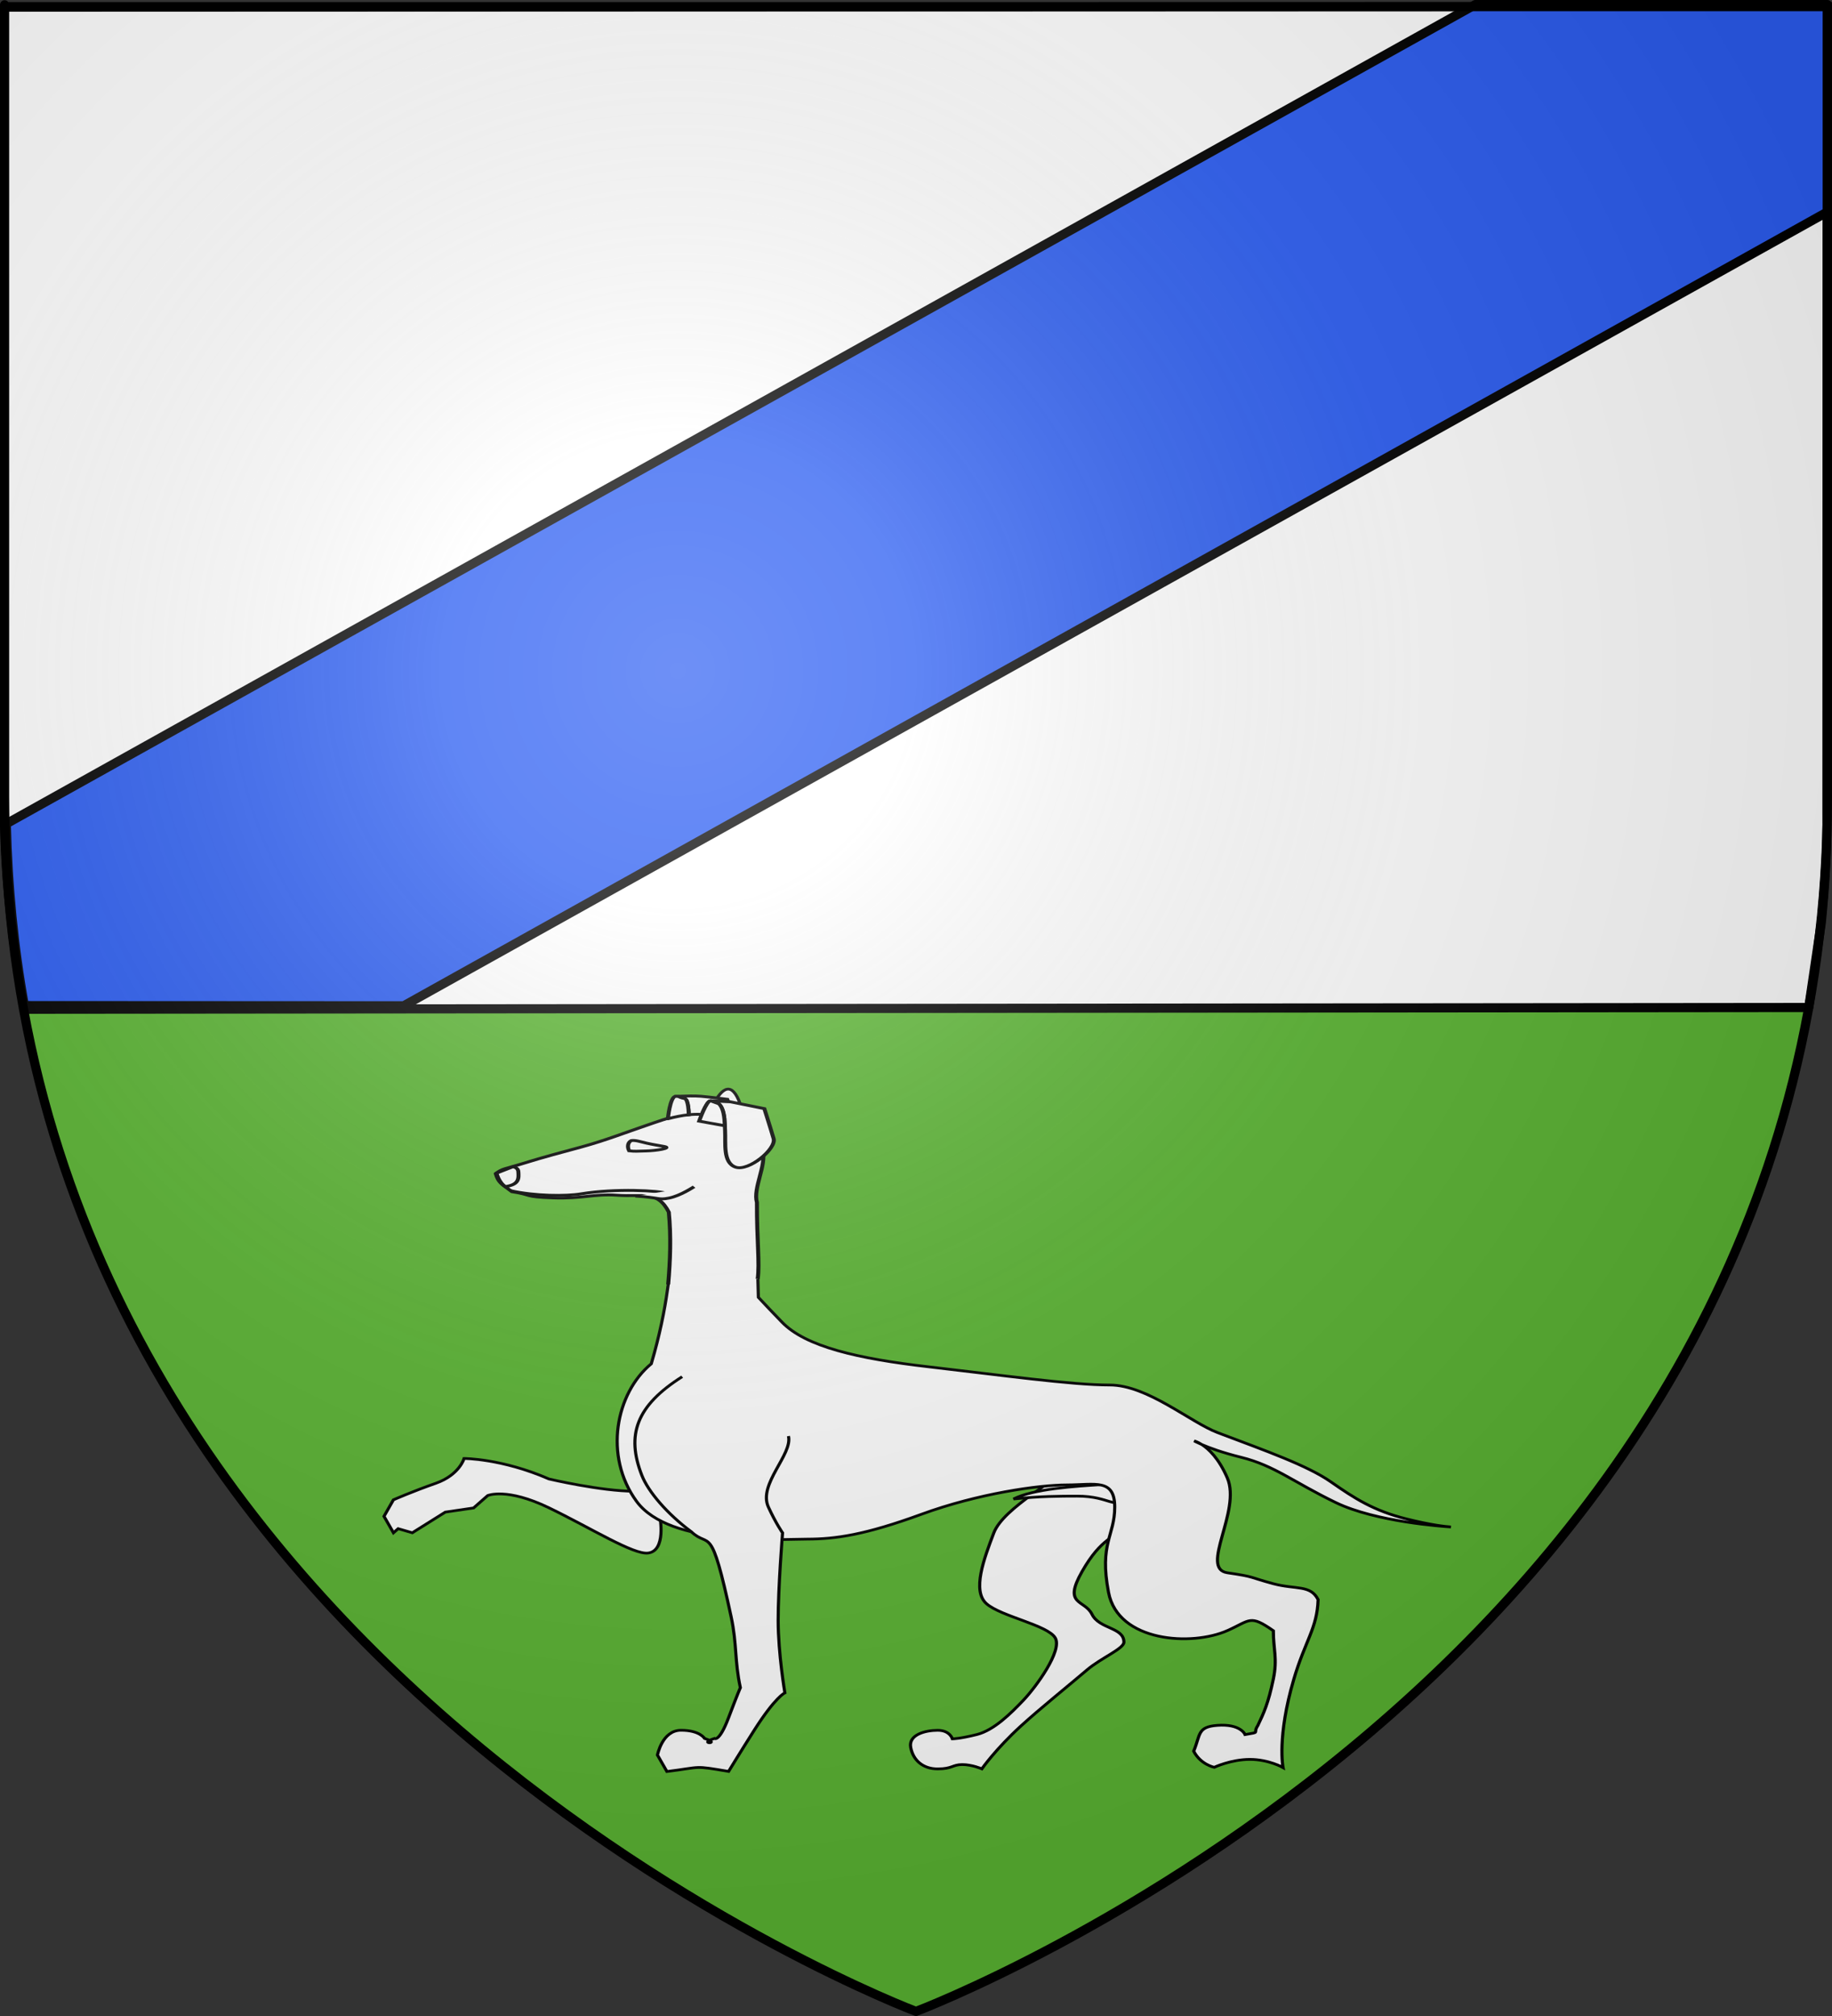 <?xml version="1.0" encoding="UTF-8" standalone="no"?>
<svg
   xmlns:dc="http://purl.org/dc/elements/1.1/"
   xmlns:cc="http://web.resource.org/cc/"
   xmlns:rdf="http://www.w3.org/1999/02/22-rdf-syntax-ns#"
   xmlns:svg="http://www.w3.org/2000/svg"
   xmlns="http://www.w3.org/2000/svg"
   xmlns:xlink="http://www.w3.org/1999/xlink"
   xmlns:sodipodi="http://sodipodi.sourceforge.net/DTD/sodipodi-0.dtd"
   xmlns:inkscape="http://www.inkscape.org/namespaces/inkscape"
   height="660"
   width="600"
   version="1.0"
   id="svg2"
   sodipodi:version="0.32"
   inkscape:version="0.44.1"
   sodipodi:docname="Ceyreste (13).svg"
   sodipodi:docbase="C:\Documents and Settings\Propriétaire\Mes documents\image blason\Blason du 13 a envoyer"
   inkscape:export-filename="/Users/olivier/Desktop/Blason Rouge/Blason_Vide_3D.png"
   inkscape:export-xdpi="144"
   inkscape:export-ydpi="144">
  <rect width="100%" height="100%" fill="#333333" stroke="none"/>
  <sodipodi:namedview
     inkscape:window-height="712"
     inkscape:window-width="1024"
     inkscape:pageshadow="2"
     inkscape:pageopacity="0.0"
     guidetolerance="10.0"
     gridtolerance="10.0"
     objecttolerance="10.0"
     borderopacity="1.0"
     bordercolor="#666666"
     pagecolor="#ffffff"
     id="base"
     showgrid="false"
     height="660px"
     inkscape:zoom="0.61136365"
     inkscape:cx="124.23526"
     inkscape:cy="259.56586"
     inkscape:window-x="-4"
     inkscape:window-y="-4"
     inkscape:current-layer="layer2"
     showguides="true"
     inkscape:guide-bbox="true" />
  <desc
     id="desc4">Flag of Canton of Valais (Wallis)</desc>
  <defs
     id="defs6">
    <linearGradient
       id="linearGradient2893">
      <stop
         style="stop-color:white;stop-opacity:0.314;"
         offset="0"
         id="stop2895" />
      <stop
         id="stop2897"
         offset="0.19"
         style="stop-color:white;stop-opacity:0.251;" />
      <stop
         style="stop-color:#6b6b6b;stop-opacity:0.125;"
         offset="0.6"
         id="stop2901" />
      <stop
         style="stop-color:black;stop-opacity:0.125;"
         offset="1"
         id="stop2899" />
    </linearGradient>
    <linearGradient
       id="linearGradient2885">
      <stop
         id="stop2887"
         offset="0"
         style="stop-color:white;stop-opacity:1;" />
      <stop
         style="stop-color:white;stop-opacity:1;"
         offset="0.229"
         id="stop2891" />
      <stop
         id="stop2889"
         offset="1"
         style="stop-color:black;stop-opacity:1;" />
    </linearGradient>
    <linearGradient
       id="linearGradient2955">
      <stop
         id="stop2867"
         offset="0"
         style="stop-color:#fd0000;stop-opacity:1;" />
      <stop
         style="stop-color:#e77275;stop-opacity:0.659;"
         offset="0.5"
         id="stop2873" />
      <stop
         style="stop-color:black;stop-opacity:0.323;"
         offset="1"
         id="stop2959" />
    </linearGradient>
    <radialGradient
       inkscape:collect="always"
       xlink:href="#linearGradient2955"
       id="radialGradient2961"
       cx="225.524"
       cy="218.901"
       fx="225.524"
       fy="218.901"
       r="300"
       gradientTransform="matrix(-4.167939e-4,2.183,-1.884,-3.599562e-4,615.597,-289.121)"
       gradientUnits="userSpaceOnUse" />
    <polygon
       id="star"
       transform="scale(53,53)"
       points="0,-1 0.588,0.809 -0.951,-0.309 0.951,-0.309 -0.588,0.809 0,-1 " />
    <clipPath
       id="clip">
      <path
         d="M 0,-200 L 0,600 L 300,600 L 300,-200 L 0,-200 z "
         id="path10" />
    </clipPath>
    <radialGradient
       inkscape:collect="always"
       xlink:href="#linearGradient2955"
       id="radialGradient1911"
       gradientUnits="userSpaceOnUse"
       gradientTransform="matrix(-4.167939e-4,2.183,-1.884,-3.599562e-4,615.597,-289.121)"
       cx="225.524"
       cy="218.901"
       fx="225.524"
       fy="218.901"
       r="300" />
    <radialGradient
       inkscape:collect="always"
       xlink:href="#linearGradient2955"
       id="radialGradient2865"
       gradientUnits="userSpaceOnUse"
       gradientTransform="matrix(0,1.749,-1.593,-1.049767e-7,551.788,-191.29)"
       cx="225.524"
       cy="218.901"
       fx="225.524"
       fy="218.901"
       r="300" />
    <radialGradient
       inkscape:collect="always"
       xlink:href="#linearGradient2955"
       id="radialGradient2871"
       gradientUnits="userSpaceOnUse"
       gradientTransform="matrix(0,1.386,-1.323,-5.741131e-8,-158.082,-109.541)"
       cx="225.524"
       cy="218.901"
       fx="225.524"
       fy="218.901"
       r="300" />
    <radialGradient
       inkscape:collect="always"
       xlink:href="#linearGradient2893"
       id="radialGradient3163"
       gradientUnits="userSpaceOnUse"
       gradientTransform="matrix(1.353,0,0,1.349,-77.629,-85.747)"
       cx="221.445"
       cy="226.331"
       fx="221.445"
       fy="226.331"
       r="300" />
    <radialGradient
       gradientTransform="matrix(1.353,0,0,1.349,-77.629,-85.747)"
       gradientUnits="userSpaceOnUse"
       xlink:href="#linearGradient2893"
       id="radialGradient8720"
       fy="226.331"
       fx="221.445"
       r="300"
       cy="226.331"
       cx="221.445" />
    <radialGradient
       gradientTransform="matrix(0,1.386,-1.323,-5.741131e-8,-158.082,-109.541)"
       gradientUnits="userSpaceOnUse"
       xlink:href="#linearGradient2955"
       id="radialGradient8718"
       fy="218.901"
       fx="225.524"
       r="300"
       cy="218.901"
       cx="225.524" />
    <radialGradient
       gradientTransform="matrix(0,1.749,-1.593,-1.049767e-7,551.788,-191.29)"
       gradientUnits="userSpaceOnUse"
       xlink:href="#linearGradient2955"
       id="radialGradient8716"
       fy="218.901"
       fx="225.524"
       r="300"
       cy="218.901"
       cx="225.524" />
    <radialGradient
       gradientTransform="matrix(-4.167939e-4,2.183,-1.884,-3.599562e-4,615.597,-289.121)"
       gradientUnits="userSpaceOnUse"
       xlink:href="#linearGradient2955"
       id="radialGradient8714"
       fy="218.901"
       fx="225.524"
       r="300"
       cy="218.901"
       cx="225.524" />
    <clipPath
       id="clipPath8710">
      <path
         id="path8712"
         d="M 0,-200 L 0,600 L 300,600 L 300,-200 L 0,-200 z " />
    </clipPath>
    <polygon
       id="polygon8708"
       transform="scale(53,53)"
       points="0,-1 0.588,0.809 -0.951,-0.309 0.951,-0.309 -0.588,0.809 0,-1 " />
    <radialGradient
       gradientTransform="matrix(-4.167939e-4,2.183,-1.884,-3.599562e-4,615.597,-289.121)"
       gradientUnits="userSpaceOnUse"
       xlink:href="#linearGradient2955"
       id="radialGradient8706"
       fy="218.901"
       fx="225.524"
       r="300"
       cy="218.901"
       cx="225.524" />
    <linearGradient
       id="linearGradient8698">
      <stop
         id="stop8700"
         offset="0"
         style="stop-color:#fd0000;stop-opacity:1" />
      <stop
         id="stop8702"
         offset="0.5"
         style="stop-color:#e77275;stop-opacity:0.659" />
      <stop
         id="stop8704"
         offset="1"
         style="stop-color:black;stop-opacity:0.323" />
    </linearGradient>
    <linearGradient
       id="linearGradient8690">
      <stop
         id="stop8692"
         offset="0"
         style="stop-color:white;stop-opacity:1" />
      <stop
         id="stop8694"
         offset="0.229"
         style="stop-color:white;stop-opacity:1" />
      <stop
         id="stop8696"
         offset="1"
         style="stop-color:black;stop-opacity:1" />
    </linearGradient>
    <linearGradient
       id="linearGradient8680">
      <stop
         id="stop8682"
         offset="0"
         style="stop-color:white;stop-opacity:0.314" />
      <stop
         id="stop8684"
         offset="0.19"
         style="stop-color:white;stop-opacity:0.251" />
      <stop
         id="stop8686"
         offset="0.6"
         style="stop-color:#6b6b6b;stop-opacity:0.125" />
      <stop
         id="stop8688"
         offset="1"
         style="stop-color:black;stop-opacity:0.125" />
    </linearGradient>
    <radialGradient
       cx="1290.125"
       cy="232.865"
       r="493.594"
       fx="1290.125"
       fy="232.865"
       id="radialGradient3608"
       xlink:href="#linearGradient2885"
       gradientUnits="userSpaceOnUse"
       gradientTransform="matrix(0.614,0,0,0.819,-356.986,371.661)" />
    <linearGradient
       id="linearGradient3315">
      <stop
         style="stop-color:white;stop-opacity:0.314;"
         offset="0"
         id="stop3317" />
      <stop
         id="stop3319"
         offset="0.19"
         style="stop-color:white;stop-opacity:0.251;" />
      <stop
         style="stop-color:#6b6b6b;stop-opacity:0.125;"
         offset="0.6"
         id="stop3321" />
      <stop
         style="stop-color:black;stop-opacity:0.125;"
         offset="1"
         id="stop3323" />
    </linearGradient>
    <linearGradient
       id="linearGradient3325">
      <stop
         id="stop3327"
         offset="0"
         style="stop-color:white;stop-opacity:1;" />
      <stop
         style="stop-color:white;stop-opacity:1;"
         offset="0.229"
         id="stop3329" />
      <stop
         id="stop3331"
         offset="1"
         style="stop-color:black;stop-opacity:1;" />
    </linearGradient>
    <linearGradient
       id="linearGradient3333">
      <stop
         id="stop3335"
         offset="0"
         style="stop-color:#fd0000;stop-opacity:1;" />
      <stop
         style="stop-color:#e77275;stop-opacity:0.659;"
         offset="0.5"
         id="stop3337" />
      <stop
         style="stop-color:black;stop-opacity:0.323;"
         offset="1"
         id="stop3339" />
    </linearGradient>
    <radialGradient
       inkscape:collect="always"
       xlink:href="#linearGradient2955"
       id="radialGradient3341"
       cx="225.524"
       cy="218.901"
       fx="225.524"
       fy="218.901"
       r="300"
       gradientTransform="matrix(-4.167939e-4,2.183,-1.884,-3.599562e-4,615.597,-289.121)"
       gradientUnits="userSpaceOnUse" />
    <polygon
       id="polygon3343"
       transform="scale(53,53)"
       points="0,-1 0.588,0.809 -0.951,-0.309 0.951,-0.309 -0.588,0.809 0,-1 " />
    <clipPath
       id="clipPath3345">
      <path
         d="M 0,-200 L 0,600 L 300,600 L 300,-200 L 0,-200 z "
         id="path3347" />
    </clipPath>
    <radialGradient
       inkscape:collect="always"
       xlink:href="#linearGradient2955"
       id="radialGradient3349"
       gradientUnits="userSpaceOnUse"
       gradientTransform="matrix(-4.167939e-4,2.183,-1.884,-3.599562e-4,615.597,-289.121)"
       cx="225.524"
       cy="218.901"
       fx="225.524"
       fy="218.901"
       r="300" />
    <radialGradient
       inkscape:collect="always"
       xlink:href="#linearGradient2955"
       id="radialGradient3351"
       gradientUnits="userSpaceOnUse"
       gradientTransform="matrix(0,1.749,-1.593,-1.049767e-7,551.788,-191.29)"
       cx="225.524"
       cy="218.901"
       fx="225.524"
       fy="218.901"
       r="300" />
    <radialGradient
       inkscape:collect="always"
       xlink:href="#linearGradient2955"
       id="radialGradient3353"
       gradientUnits="userSpaceOnUse"
       gradientTransform="matrix(0,1.386,-1.323,-5.741131e-8,-158.082,-109.541)"
       cx="225.524"
       cy="218.901"
       fx="225.524"
       fy="218.901"
       r="300" />
    <linearGradient
       id="linearGradient2569">
      <stop
         style="stop-color:white;stop-opacity:0.314"
         offset="0"
         id="stop2571" />
      <stop
         style="stop-color:white;stop-opacity:0.251"
         offset="0.19"
         id="stop2573" />
      <stop
         style="stop-color:#6b6b6b;stop-opacity:0.125"
         offset="0.6"
         id="stop2575" />
      <stop
         style="stop-color:black;stop-opacity:0.125"
         offset="1"
         id="stop2577" />
    </linearGradient>
    <linearGradient
       id="linearGradient2561">
      <stop
         style="stop-color:white;stop-opacity:1"
         offset="0"
         id="stop2563" />
      <stop
         style="stop-color:white;stop-opacity:1"
         offset="0.229"
         id="stop2565" />
      <stop
         style="stop-color:black;stop-opacity:1"
         offset="1"
         id="stop2567" />
    </linearGradient>
    <linearGradient
       id="linearGradient2553">
      <stop
         style="stop-color:#fd0000;stop-opacity:1"
         offset="0"
         id="stop2555" />
      <stop
         style="stop-color:#e77275;stop-opacity:0.659"
         offset="0.5"
         id="stop2557" />
      <stop
         style="stop-color:black;stop-opacity:0.323"
         offset="1"
         id="stop2559" />
    </linearGradient>
    <radialGradient
       cx="225.524"
       cy="218.901"
       r="300"
       fx="225.524"
       fy="218.901"
       id="radialGradient2551"
       xlink:href="#linearGradient2955"
       gradientUnits="userSpaceOnUse"
       gradientTransform="matrix(-4.167939e-4,2.183,-1.884,-3.599562e-4,615.597,-289.121)" />
    <polygon
       points="0,-1 0.588,0.809 -0.951,-0.309 0.951,-0.309 -0.588,0.809 0,-1 "
       transform="scale(53,53)"
       id="polygon2549" />
    <clipPath
       id="clipPath2545">
      <path
         d="M 0,-200 L 0,600 L 300,600 L 300,-200 L 0,-200 z "
         id="path2547" />
    </clipPath>
    <radialGradient
       cx="225.524"
       cy="218.901"
       r="300"
       fx="225.524"
       fy="218.901"
       id="radialGradient2543"
       xlink:href="#linearGradient2955"
       gradientUnits="userSpaceOnUse"
       gradientTransform="matrix(-4.167939e-4,2.183,-1.884,-3.599562e-4,615.597,-289.121)" />
    <radialGradient
       cx="225.524"
       cy="218.901"
       r="300"
       fx="225.524"
       fy="218.901"
       id="radialGradient2541"
       xlink:href="#linearGradient2955"
       gradientUnits="userSpaceOnUse"
       gradientTransform="matrix(0,1.749,-1.593,-1.049767e-7,551.788,-191.29)" />
    <radialGradient
       cx="225.524"
       cy="218.901"
       r="300"
       fx="225.524"
       fy="218.901"
       id="radialGradient2539"
       xlink:href="#linearGradient2955"
       gradientUnits="userSpaceOnUse"
       gradientTransform="matrix(0,1.386,-1.323,-5.741131e-8,-158.082,-109.541)" />
    <linearGradient
       id="linearGradient2205">
      <stop
         id="stop2207"
         offset="0"
         style="stop-color:white;stop-opacity:1;" />
      <stop
         style="stop-color:white;stop-opacity:1;"
         offset="0.229"
         id="stop2209" />
      <stop
         id="stop2211"
         offset="1"
         style="stop-color:black;stop-opacity:1;" />
    </linearGradient>
    <radialGradient
       inkscape:collect="always"
       xlink:href="#linearGradient2885"
       id="radialGradient2213"
       gradientUnits="userSpaceOnUse"
       gradientTransform="matrix(1,0,0,1.334,-1201.273,62.714)"
       cx="1290.125"
       cy="232.865"
       fx="1290.125"
       fy="232.865"
       r="493.594" />
    <linearGradient
       inkscape:collect="always"
       xlink:href="#linearGradient2885"
       id="linearGradient2215"
       gradientUnits="userSpaceOnUse"
       gradientTransform="translate(-1201.273,140.376)"
       x1="939.377"
       y1="617.214"
       x2="1234.284"
       y2="617.214" />
    <linearGradient
       inkscape:collect="always"
       xlink:href="#linearGradient2885"
       id="linearGradient2217"
       gradientUnits="userSpaceOnUse"
       gradientTransform="matrix(0.614,0,0,0.614,-356.986,419.332)"
       x1="939.377"
       y1="617.214"
       x2="1234.284"
       y2="617.214" />
    <radialGradient
       inkscape:collect="always"
       xlink:href="#linearGradient2885"
       id="radialGradient2219"
       gradientUnits="userSpaceOnUse"
       gradientTransform="matrix(0.614,0,0,0.819,-356.986,371.661)"
       cx="1290.125"
       cy="232.865"
       fx="1290.125"
       fy="232.865"
       r="493.594" />
    <linearGradient
       id="linearGradient2132">
      <stop
         id="stop2134"
         offset="0"
         style="stop-color:white;stop-opacity:1;" />
      <stop
         style="stop-color:white;stop-opacity:1;"
         offset="0.229"
         id="stop2136" />
      <stop
         id="stop2138"
         offset="1"
         style="stop-color:black;stop-opacity:1;" />
    </linearGradient>
    <radialGradient
       inkscape:collect="always"
       xlink:href="#linearGradient2885"
       id="radialGradient2140"
       gradientUnits="userSpaceOnUse"
       gradientTransform="matrix(1,0,0,1.334,-1201.273,62.714)"
       cx="1290.125"
       cy="232.865"
       fx="1290.125"
       fy="232.865"
       r="493.594" />
    <linearGradient
       inkscape:collect="always"
       xlink:href="#linearGradient2885"
       id="linearGradient2142"
       gradientUnits="userSpaceOnUse"
       gradientTransform="translate(-1201.273,140.376)"
       x1="939.377"
       y1="617.214"
       x2="1234.284"
       y2="617.214" />
    <linearGradient
       inkscape:collect="always"
       xlink:href="#linearGradient2885"
       id="linearGradient2144"
       gradientUnits="userSpaceOnUse"
       gradientTransform="matrix(0.614,0,0,0.614,-356.986,419.332)"
       x1="939.377"
       y1="617.214"
       x2="1234.284"
       y2="617.214" />
    <radialGradient
       inkscape:collect="always"
       xlink:href="#linearGradient2885"
       id="radialGradient2146"
       gradientUnits="userSpaceOnUse"
       gradientTransform="matrix(0.614,0,0,0.819,-356.986,371.661)"
       cx="1290.125"
       cy="232.865"
       fx="1290.125"
       fy="232.865"
       r="493.594" />
    <linearGradient
       id="linearGradient2067">
      <stop
         id="stop2069"
         offset="0"
         style="stop-color:white;stop-opacity:1;" />
      <stop
         style="stop-color:white;stop-opacity:1;"
         offset="0.229"
         id="stop2071" />
      <stop
         id="stop2073"
         offset="1"
         style="stop-color:black;stop-opacity:1;" />
    </linearGradient>
    <radialGradient
       inkscape:collect="always"
       xlink:href="#linearGradient2885"
       id="radialGradient3590"
       gradientUnits="userSpaceOnUse"
       gradientTransform="matrix(1,0,0,1.334,-1201.273,62.714)"
       cx="1290.125"
       cy="232.865"
       fx="1290.125"
       fy="232.865"
       r="493.594" />
    <linearGradient
       inkscape:collect="always"
       xlink:href="#linearGradient2885"
       id="linearGradient3592"
       gradientUnits="userSpaceOnUse"
       gradientTransform="translate(-1201.273,140.376)"
       x1="939.377"
       y1="617.214"
       x2="1234.284"
       y2="617.214" />
    <inkscape:perspective
       sodipodi:type="inkscape:persp3d"
       inkscape:vp_x="-50 : 600 : 1"
       inkscape:vp_y="0 : 1000 : 0"
       inkscape:vp_z="700 : 600 : 1"
       inkscape:persp3d-origin="300 : 400 : 1"
       id="perspective11825" />
    <radialGradient
       gradientTransform="matrix(0,1.386,-1.323,-5.741131e-8,-158.082,-109.541)"
       gradientUnits="userSpaceOnUse"
       xlink:href="#linearGradient2955"
       id="radialGradient6435"
       fy="218.901"
       fx="225.524"
       r="300"
       cy="218.901"
       cx="225.524" />
    <radialGradient
       gradientTransform="matrix(0,1.749,-1.593,-1.049767e-7,551.788,-191.29)"
       gradientUnits="userSpaceOnUse"
       xlink:href="#linearGradient2955"
       id="radialGradient6437"
       fy="218.901"
       fx="225.524"
       r="300"
       cy="218.901"
       cx="225.524" />
    <radialGradient
       gradientTransform="matrix(-4.167939e-4,2.183,-1.884,-3.599562e-4,615.597,-289.121)"
       gradientUnits="userSpaceOnUse"
       xlink:href="#linearGradient2955"
       id="radialGradient6439"
       fy="218.901"
       fx="225.524"
       r="300"
       cy="218.901"
       cx="225.524" />
    <clipPath
       id="clipPath6441">
      <path
         id="path6443"
         d="M 0,-200 L 0,600 L 300,600 L 300,-200 L 0,-200 z " />
    </clipPath>
    <polygon
       id="polygon6445"
       transform="scale(53,53)"
       points="0,-1 0.588,0.809 -0.951,-0.309 0.951,-0.309 -0.588,0.809 0,-1 " />
    <radialGradient
       gradientTransform="matrix(-4.167939e-4,2.183,-1.884,-3.599562e-4,615.597,-289.121)"
       gradientUnits="userSpaceOnUse"
       xlink:href="#linearGradient2955"
       id="radialGradient6447"
       fy="218.901"
       fx="225.524"
       r="300"
       cy="218.901"
       cx="225.524" />
    <linearGradient
       id="linearGradient6449">
      <stop
         id="stop6451"
         offset="0"
         style="stop-color:#fd0000;stop-opacity:1" />
      <stop
         id="stop6453"
         offset="0.5"
         style="stop-color:#e77275;stop-opacity:0.659" />
      <stop
         id="stop6455"
         offset="1"
         style="stop-color:black;stop-opacity:0.323" />
    </linearGradient>
    <linearGradient
       id="linearGradient6457">
      <stop
         id="stop6459"
         offset="0"
         style="stop-color:white;stop-opacity:1" />
      <stop
         id="stop6461"
         offset="0.229"
         style="stop-color:white;stop-opacity:1" />
      <stop
         id="stop6463"
         offset="1"
         style="stop-color:black;stop-opacity:1" />
    </linearGradient>
    <linearGradient
       id="linearGradient6465">
      <stop
         id="stop6467"
         offset="0"
         style="stop-color:white;stop-opacity:0.314" />
      <stop
         id="stop6469"
         offset="0.19"
         style="stop-color:white;stop-opacity:0.251" />
      <stop
         id="stop6471"
         offset="0.6"
         style="stop-color:#6b6b6b;stop-opacity:0.125" />
      <stop
         id="stop6473"
         offset="1"
         style="stop-color:black;stop-opacity:0.125" />
    </linearGradient>
    <linearGradient
       id="linearGradient6359">
      <stop
         style="stop-color:white;stop-opacity:0.314"
         offset="0"
         id="stop6361" />
      <stop
         style="stop-color:white;stop-opacity:0.251"
         offset="0.19"
         id="stop6363" />
      <stop
         style="stop-color:#6b6b6b;stop-opacity:0.125"
         offset="0.6"
         id="stop6365" />
      <stop
         style="stop-color:black;stop-opacity:0.125"
         offset="1"
         id="stop6367" />
    </linearGradient>
    <linearGradient
       id="linearGradient6369">
      <stop
         style="stop-color:white;stop-opacity:1"
         offset="0"
         id="stop6371" />
      <stop
         style="stop-color:white;stop-opacity:1"
         offset="0.229"
         id="stop6373" />
      <stop
         style="stop-color:black;stop-opacity:1"
         offset="1"
         id="stop6375" />
    </linearGradient>
    <linearGradient
       id="linearGradient6377">
      <stop
         style="stop-color:#fd0000;stop-opacity:1"
         offset="0"
         id="stop6379" />
      <stop
         style="stop-color:#e77275;stop-opacity:0.659"
         offset="0.5"
         id="stop6381" />
      <stop
         style="stop-color:black;stop-opacity:0.323"
         offset="1"
         id="stop6383" />
    </linearGradient>
    <radialGradient
       cx="225.524"
       cy="218.901"
       r="300"
       fx="225.524"
       fy="218.901"
       id="radialGradient6385"
       xlink:href="#linearGradient2955"
       gradientUnits="userSpaceOnUse"
       gradientTransform="matrix(-4.167939e-4,2.183,-1.884,-3.599562e-4,615.597,-289.121)" />
    <polygon
       points="0,-1 0.588,0.809 -0.951,-0.309 0.951,-0.309 -0.588,0.809 0,-1 "
       transform="scale(53,53)"
       id="polygon6387" />
    <clipPath
       id="clipPath6389">
      <path
         d="M 0,-200 L 0,600 L 300,600 L 300,-200 L 0,-200 z "
         id="path6391" />
    </clipPath>
    <radialGradient
       cx="225.524"
       cy="218.901"
       r="300"
       fx="225.524"
       fy="218.901"
       id="radialGradient6393"
       xlink:href="#linearGradient2955"
       gradientUnits="userSpaceOnUse"
       gradientTransform="matrix(-4.167939e-4,2.183,-1.884,-3.599562e-4,615.597,-289.121)" />
    <radialGradient
       cx="225.524"
       cy="218.901"
       r="300"
       fx="225.524"
       fy="218.901"
       id="radialGradient6395"
       xlink:href="#linearGradient2955"
       gradientUnits="userSpaceOnUse"
       gradientTransform="matrix(0,1.749,-1.593,-1.049767e-7,551.788,-191.29)" />
    <radialGradient
       cx="225.524"
       cy="218.901"
       r="300"
       fx="225.524"
       fy="218.901"
       id="radialGradient6397"
       xlink:href="#linearGradient2955"
       gradientUnits="userSpaceOnUse"
       gradientTransform="matrix(0,1.386,-1.323,-5.741131e-8,-158.082,-109.541)" />
    <radialGradient
       r="300"
       fy="218.901"
       fx="225.524"
       cy="218.901"
       cx="225.524"
       gradientTransform="matrix(0,1.386,-1.323,-5.741131e-8,-158.082,-109.541)"
       gradientUnits="userSpaceOnUse"
       id="radialGradient3152"
       xlink:href="#linearGradient2955"
       inkscape:collect="always" />
    <radialGradient
       r="300"
       fy="218.901"
       fx="225.524"
       cy="218.901"
       cx="225.524"
       gradientTransform="matrix(0,1.749,-1.593,-1.049767e-7,551.788,-191.29)"
       gradientUnits="userSpaceOnUse"
       id="radialGradient3150"
       xlink:href="#linearGradient2955"
       inkscape:collect="always" />
    <radialGradient
       r="300"
       fy="218.901"
       fx="225.524"
       cy="218.901"
       cx="225.524"
       gradientTransform="matrix(-4.167939e-4,2.183,-1.884,-3.599562e-4,615.597,-289.121)"
       gradientUnits="userSpaceOnUse"
       id="radialGradient3148"
       xlink:href="#linearGradient2955"
       inkscape:collect="always" />
    <clipPath
       id="clipPath3144">
      <path
         id="path3146"
         d="M 0,-200 L 0,600 L 300,600 L 300,-200 L 0,-200 z " />
    </clipPath>
    <polygon
       points="0,-1 0.588,0.809 -0.951,-0.309 0.951,-0.309 -0.588,0.809 0,-1 "
       transform="scale(53,53)"
       id="polygon3142" />
    <radialGradient
       gradientUnits="userSpaceOnUse"
       gradientTransform="matrix(-4.167939e-4,2.183,-1.884,-3.599562e-4,615.597,-289.121)"
       r="300"
       fy="218.901"
       fx="225.524"
       cy="218.901"
       cx="225.524"
       id="radialGradient3140"
       xlink:href="#linearGradient2955"
       inkscape:collect="always" />
    <linearGradient
       id="linearGradient3132">
      <stop
         style="stop-color:#fd0000;stop-opacity:1;"
         offset="0"
         id="stop3134" />
      <stop
         id="stop3136"
         offset="0.5"
         style="stop-color:#e77275;stop-opacity:0.659;" />
      <stop
         id="stop3138"
         offset="1"
         style="stop-color:black;stop-opacity:0.323;" />
    </linearGradient>
    <linearGradient
       id="linearGradient3124">
      <stop
         style="stop-color:white;stop-opacity:1;"
         offset="0"
         id="stop3126" />
      <stop
         id="stop3128"
         offset="0.229"
         style="stop-color:white;stop-opacity:1;" />
      <stop
         style="stop-color:black;stop-opacity:1;"
         offset="1"
         id="stop3130" />
    </linearGradient>
    <linearGradient
       id="linearGradient3114">
      <stop
         id="stop3116"
         offset="0"
         style="stop-color:white;stop-opacity:0.314;" />
      <stop
         style="stop-color:white;stop-opacity:0.251;"
         offset="0.19"
         id="stop3118" />
      <stop
         id="stop3120"
         offset="0.6"
         style="stop-color:#6b6b6b;stop-opacity:0.125;" />
      <stop
         id="stop3122"
         offset="1"
         style="stop-color:black;stop-opacity:0.125;" />
    </linearGradient>
    <inkscape:perspective
       id="perspective10951"
       inkscape:persp3d-origin="300 : 400 : 1"
       inkscape:vp_z="700 : 600 : 1"
       inkscape:vp_y="0 : 1000 : 0"
       inkscape:vp_x="-50 : 600 : 1"
       sodipodi:type="inkscape:persp3d" />
    <inkscape:perspective
       id="perspective14654"
       inkscape:persp3d-origin="300 : 400 : 1"
       inkscape:vp_z="700 : 600 : 1"
       inkscape:vp_y="0 : 1000 : 0"
       inkscape:vp_x="-50 : 600 : 1"
       sodipodi:type="inkscape:persp3d" />
    <inkscape:perspective
       id="perspective10025"
       inkscape:persp3d-origin="300 : 400 : 1"
       inkscape:vp_z="700 : 600 : 1"
       inkscape:vp_y="0 : 1000 : 0"
       inkscape:vp_x="-50 : 600 : 1"
       sodipodi:type="inkscape:persp3d" />
    <inkscape:perspective
       id="perspective38486"
       inkscape:persp3d-origin="300 : 400 : 1"
       inkscape:vp_z="700 : 600 : 1"
       inkscape:vp_y="0 : 1000 : 0"
       inkscape:vp_x="-50 : 600 : 1"
       sodipodi:type="inkscape:persp3d" />
    <inkscape:perspective
       id="perspective8001"
       inkscape:persp3d-origin="300 : 400 : 1"
       inkscape:vp_z="700 : 600 : 1"
       inkscape:vp_y="0 : 1000 : 0"
       inkscape:vp_x="-50 : 600 : 1"
       sodipodi:type="inkscape:persp3d" />
  </defs>
  <g
     inkscape:groupmode="layer"
     id="layer3"
     inkscape:label="Fond écu"
     style="opacity:1;display:inline">
    <path
       id="path2855"
       style="fill:#5ab532;fill-opacity:1;fill-rule:evenodd;stroke:none;stroke-width:1px;stroke-linecap:butt;stroke-linejoin:miter;stroke-opacity:1"
       d="M 300,658.5 C 300,658.5 598.5,546.18 598.5,260.728 C 598.5,-24.723 598.5,2.176 598.5,2.176 L 1.5,2.176 L 1.5,260.728 C 1.5,546.18 300,658.5 300,658.5 z "
       sodipodi:nodetypes="cccccc" />
    <g
       id="g3258"
       transform="matrix(0.934,0,0,0.934,8.449,206.599)"
       style="fill:white">
      <g
         style="opacity:1;fill:white;display:inline"
         inkscape:label="Fond écu"
         id="g3260">
        <g
           transform="translate(-963.303,-257.411)"
           style="fill:white;display:inline"
           id="g2274">
          <g
             transform="matrix(0.756,-0.654,0.654,0.756,-270.85,379.181)"
             id="g2188"
             style="fill:white">
            <g
               transform="matrix(0.384,0,0,0.384,553.75,651.933)"
               id="g2299"
               style="fill:white">
              <g
                 style="fill:white;fill-opacity:1"
                 transform="matrix(1.484,1.28,-1.28,1.484,1103.117,-438.081)"
                 id="g3375">
                <g
                   id="g3377"
                   inkscape:label="Fond écu"
                   style="fill:white;fill-opacity:1;display:inline" />
                <g
                   style="fill:white;fill-opacity:1"
                   id="g3379"
                   inkscape:label="Meubles">
                  <g
                     style="fill:white;fill-opacity:1"
                     id="g3645"
                     inkscape:label="Calque 1"
                     transform="translate(-117.596,-235.493)">
                    <g
                       style="fill:white;fill-opacity:1"
                       transform="translate(109.318,303.367)"
                       id="g7133"
                       sodipodi:insensitive="true" />
                  </g>
                  <g
                     style="fill:white;fill-opacity:1"
                     id="g3948"
                     transform="translate(12.094,32.827)">
                    <g
                       style="fill:white;fill-opacity:1"
                       transform="matrix(0.198,0,0,0.221,173.183,212.25)"
                       id="g3944" />
                    <g
                       id="g3586"
                       transform="matrix(0.486,0,0,0.383,257.216,361.202)"
                       style="fill:white;fill-opacity:1;display:inline">
                      <g
                         transform="translate(667.453,502.318)"
                         id="g3425"
                         style="fill:white">
                        <path
                           d="M 577.431,890.769 C 584.487,904.881 589.192,916.642 582.135,930.754 C 575.079,944.867 520.981,975.444 511.573,1003.669 C 502.164,1031.894 490.404,1067.176 504.516,1081.288 C 518.629,1095.401 563.319,1104.809 570.375,1118.922 C 577.431,1133.034 551.558,1173.02 539.798,1187.133 C 528.037,1201.245 511.573,1220.062 495.108,1224.766 C 478.643,1229.47 471.587,1229.47 471.587,1229.47 C 471.587,1229.47 469.235,1220.062 457.474,1220.062 C 445.714,1220.062 429.249,1224.766 431.601,1238.879 C 433.953,1252.991 443.362,1262.4 457.474,1262.4 C 471.587,1262.4 471.587,1257.695 480.995,1257.695 C 490.404,1257.695 499.812,1262.4 499.812,1262.4 C 499.812,1262.4 513.011,1240.808 537.446,1215.358 C 555.597,1196.452 583.471,1170.913 600.808,1154.049 C 614.444,1140.785 636.234,1130.874 636.234,1123.626 C 636.234,1107.161 612.713,1109.514 605.656,1093.049 C 598.6,1076.584 577.431,1083.64 596.248,1046.007 C 615.065,1008.374 626.825,1010.726 640.938,991.909 C 655.05,973.092 666.811,949.571 666.811,949.571"
                           transform="matrix(1,0,0,1.109,-317.204,-1017.716)"
                           style="fill:white;fill-opacity:1;fill-rule:evenodd;stroke:black;stroke-width:3;stroke-linecap:butt;stroke-linejoin:miter;stroke-miterlimit:4;stroke-dasharray:none;stroke-opacity:1;display:inline"
                           id="path1962" />
                        <path
                           d="M 615.355,950.683 C 589.454,952.714 549.84,955.253 530.541,966.427 C 555.935,963.379 575.234,963.379 591.486,963.379 C 607.737,963.379 616.879,967.442 622.973,969.474 C 629.068,971.505 629.068,970.49 629.068,970.49"
                           transform="matrix(1,0,0,1.109,-317.204,-1017.716)"
                           style="fill:white;fill-opacity:1;fill-rule:evenodd;stroke:black;stroke-width:3;stroke-linecap:butt;stroke-linejoin:miter;stroke-opacity:1;display:inline"
                           id="path1880" />
                        <path
                           d="M 191.408,985.886 C 191.408,985.886 197.587,1022.689 180.011,1025.145 C 165.898,1027.117 125.742,998.01 85.04,975.398 C 44.337,952.786 26.248,961.831 26.248,961.831 L 12.68,975.398 L -14.455,979.92 L -46.112,1002.533 L -59.679,998.01 L -64.202,1002.533 L -73.246,984.443 L -64.202,966.353 C -64.202,966.353 -46.112,957.308 -23.499,948.263 C -0.887,939.218 3.635,921.128 3.635,921.128 C 3.635,921.128 39.815,921.128 85.04,943.741 C 85.04,943.741 135.15,957.308 166.807,957.308"
                           transform="matrix(1,0,0,1.109,-317.204,-1017.716)"
                           style="fill:white;fill-opacity:1;fill-rule:evenodd;stroke:black;stroke-width:3;stroke-linecap:butt;stroke-linejoin:miter;stroke-miterlimit:4;stroke-dasharray:none;stroke-opacity:1;display:inline"
                           id="path1898" />
                        <path
                           d="M 308.604,771.897 C 300.526,762.372 293.047,753.34 286.124,744.8 C 278.534,316.327 216.033,596.29 199.005,735.892 C 196.149,759.314 191.307,786.556 183.31,817.518 C 149.119,849.721 137.333,918.642 168.991,968.389 C 200.648,1018.136 305.448,1010.119 332.583,1010.119 C 359.718,1010.119 388.016,1005.631 442.286,983.019 C 496.555,960.407 554.676,951.067 581.811,951.067 C 608.946,951.067 627.609,943.788 627.609,975.445 C 627.609,1007.102 612.529,1014.902 621.574,1069.172 C 630.619,1123.441 701.209,1128.572 735.655,1111.065 C 757.722,1099.85 756.957,1093.279 779.57,1111.369 C 779.537,1131.85 783.629,1141.97 779.499,1164.399 C 774.532,1191.376 770.363,1201.389 764.483,1215.502 C 759.255,1224.349 767.981,1222.177 752.333,1225.257 C 752.333,1225.257 748.136,1213.15 725.607,1215.093 C 706.321,1216.756 709.657,1225.274 703.004,1243.363 C 709.657,1258.127 722.708,1261.09 722.708,1261.09 C 722.708,1261.09 738.74,1252.476 756.83,1252.476 C 774.92,1252.476 788.677,1261.47 788.677,1261.47 C 788.677,1261.47 782.754,1227.907 799.145,1164.595 C 810.09,1122.318 821.703,1108.586 822.546,1077.301 C 815.222,1060.751 801.234,1066.44 779.752,1059.838 C 756.548,1052.706 762.79,1052.274 735.655,1047.752 C 708.52,1043.229 749.223,979.909 735.655,943.73 C 727.557,922.136 717.789,911.852 711.277,907.044 C 706.36,904.608 703.94,903.02 703.94,903.02 C 703.94,903.02 706.878,903.796 711.277,907.044 C 718.3,910.523 730.524,915.806 749.146,921.126 C 780.803,930.171 798.857,948.218 839.559,970.83 C 878.045,992.211 942.93,997.308 950.09,997.812 C 944.791,997.388 931.23,995.72 907.487,988.936 C 875.83,979.891 857.674,966.316 835.062,948.227 C 812.45,930.137 772.916,914.178 726.543,894.026 C 700.317,882.629 659.114,841.556 622.935,841.556 C 586.755,841.556 517.179,830.35 449.342,821.305 C 381.505,812.26 331.216,799.032 308.604,771.897 z "
                           transform="matrix(1,0,0,1.109,-317.204,-1017.716)"
                           style="fill:white;fill-opacity:1;fill-rule:evenodd;stroke:black;stroke-width:3;stroke-linecap:butt;stroke-linejoin:miter;stroke-miterlimit:4;stroke-dasharray:none;stroke-opacity:1;display:inline"
                           id="path1900"
                           sodipodi:nodetypes="ccccssssssscsccsccscscssscccsscsssssc" />
                        <path
                           d="M 314.787,897.073 C 318.946,917.333 285.389,949.642 295.425,974.853 C 302.481,992.579 308.992,1003.249 308.992,1003.249 C 308.992,1003.249 304.651,1063.313 304.651,1099.493 C 304.651,1135.672 310.981,1178.727 310.981,1178.727 C 310.981,1178.727 301.936,1183.068 281.494,1219.792 C 267.41,1245.095 256.893,1264.835 256.893,1264.835 C 222.47,1258.096 232.243,1259.969 197.739,1264.835 L 188.694,1246.745 C 188.694,1246.745 193.217,1219.611 211.307,1219.611 C 229.397,1219.611 233.919,1228.656 233.919,1228.656 C 251.097,1234.882 226.152,1234.952 243.325,1228.656 C 243.325,1228.656 247.848,1233.178 256.893,1206.043 C 265.938,1178.909 268.29,1172.943 268.29,1172.943 C 262.719,1143.521 265.178,1125.493 259.608,1095.516 C 239.938,989.644 239.348,1021.157 221.44,1001.806 C 198.08,982.016 180.106,957.518 174.143,940.017 C 158.93,895.373 168.957,863.499 212.94,831.749"
                           transform="matrix(1,0,0,1.109,-317.204,-1017.716)"
                           style="fill:white;fill-opacity:1;fill-rule:evenodd;stroke:black;stroke-width:3;stroke-linecap:butt;stroke-linejoin:miter;stroke-miterlimit:4;stroke-dasharray:none;stroke-opacity:1;display:inline"
                           id="path1902" />
                        <g
                           transform="translate(1061.032,-640.481)"
                           style="fill:white;fill-opacity:1;display:inline"
                           id="g3449">
                          <g
                             id="g3394"
                             style="fill:white;fill-opacity:1">
                            <g
                               transform="matrix(1.275,0,0,1.172,-1513.204,38.923)"
                               id="g3478"
                               style="fill:white;fill-opacity:1">
                              <path
                                 d="M 262.434,336.115 C 264.037,311.125 264.721,286.134 262.985,261.137 C 254.542,238.192 243.498,245.441 224.165,243.493 C 206.834,241.747 198.027,247.297 175.796,246.133 C 153.407,244.962 161.012,243.047 145.028,239.66 C 137.184,231.512 134.927,230.59 132.876,220.965 C 137.897,215.406 139.427,216.34 153.381,210.384 C 169.798,203.376 180.105,199.826 197.472,193.296 C 215.436,186.542 230.973,178.175 245.669,171.329 C 262.173,163.641 280.864,152.8 301.785,163.936 C 322.706,175.072 330.506,182.745 333.604,197.598 C 336.701,212.451 326.185,236.343 329.282,251.196 C 329.139,290.776 331.41,314.277 329.774,330.634"
                                 style="fill:white;fill-opacity:1;fill-rule:evenodd;stroke:black;stroke-width:3;stroke-linecap:butt;stroke-linejoin:miter;stroke-miterlimit:4;stroke-dasharray:none;stroke-opacity:1;display:inline"
                                 id="path15987"
                                 sodipodi:nodetypes="ccssccssssscs" />
                              <path
                                 d="M 294.276,145.572 C 305.324,145.473 304.885,163.426 305.407,176.541 C 305.93,189.657 303.532,209.994 313.339,214.562 C 323.147,219.129 344.099,195.515 341.896,184.953 C 339.692,174.392 334.944,153.818 334.944,153.818 L 308.581,146.45 L 294.276,145.572 z "
                                 style="fill:white;fill-opacity:1;fill-rule:evenodd;stroke:black;stroke-width:3;stroke-linecap:butt;stroke-linejoin:miter;stroke-miterlimit:4;stroke-dasharray:none;stroke-opacity:1;display:inline"
                                 id="path3399" />
                              <path
                                 d="M 224.116,119.59 C 224.116,120.028 223.792,120.384 223.392,120.384 C 222.992,120.384 222.667,120.028 222.667,119.59 C 222.667,119.151 222.992,118.795 223.392,118.795 C 223.792,118.795 224.116,119.151 224.116,119.59 L 224.116,119.59 z "
                                 transform="matrix(4.21,-0.873,0.878,4.185,-807.194,-113.275)"
                                 style="fill:white;fill-opacity:1;fill-rule:nonzero;stroke:black;stroke-width:0.7;stroke-miterlimit:4;stroke-dasharray:none;stroke-opacity:1;display:inline"
                                 id="path3401" />
                              <path
                                 d="M 140.052,234.341 C 150.702,232.325 150.161,225.582 149.832,218.804 C 149.608,214.199 145.642,213.806 145.642,213.806 L 133.43,220.341 C 133.43,220.341 134.971,229.859 140.052,234.341 z "
                                 style="fill:white;fill-opacity:1;fill-rule:evenodd;stroke:black;stroke-width:3;stroke-linecap:butt;stroke-linejoin:miter;stroke-miterlimit:4;stroke-dasharray:none;stroke-opacity:1;display:inline"
                                 id="path3403" />
                              <path
                                 d="M 144.033,238.648 C 162.407,244.278 185.369,244.621 197.211,241.954 C 222.934,236.162 256.055,238.749 261.447,241.635"
                                 style="fill:white;fill-opacity:1;fill-rule:evenodd;stroke:black;stroke-width:3;stroke-linecap:butt;stroke-linejoin:miter;stroke-miterlimit:4;stroke-dasharray:none;stroke-opacity:1;display:inline"
                                 id="path3405" />
                              <path
                                 d="M 233.21,197.393 C 231.652,193.286 232.207,188.594 234.83,186.802 C 237.894,186.163 241.496,187.904 246.238,189.442 C 250.691,190.887 256.28,192.087 259.458,192.926 C 266.018,194.658 253.39,197.401 245.806,197.577 C 238.932,197.743 237.775,198.153 233.21,197.393 z "
                                 style="fill:white;fill-opacity:1;fill-rule:evenodd;stroke:black;stroke-width:3;stroke-linecap:butt;stroke-linejoin:miter;stroke-miterlimit:4;stroke-dasharray:none;stroke-opacity:1;display:inline"
                                 id="path3407" />
                              <path
                                 d="M 279.273,140.555 C 274.537,140.594 270.257,140.901 270.257,140.901 C 270.257,140.901 271.828,142.459 274.957,143.241 C 277.963,143.992 278.079,158.856 278.084,160.045 C 281.314,159.588 284.58,159.431 287.905,159.738 C 289.747,153.663 292.547,145.6 294.504,145.6 L 294.273,145.581 C 294.717,145.577 295.132,145.605 295.539,145.658 L 307.663,146.387 L 307.03,144.027 C 307.03,144.027 293.721,141.683 287.464,140.901 C 285.117,140.607 282.114,140.533 279.273,140.555 z M 295.539,145.658 L 294.504,145.6 L 300.757,148.727 C 299.459,147.041 297.758,145.945 295.539,145.658 z M 304.651,161.79 C 304.743,162.69 304.815,163.611 304.881,164.533 C 304.815,163.609 304.744,162.691 304.651,161.79 z "
                                 style="fill:white;fill-opacity:1;fill-rule:evenodd;stroke:black;stroke-width:3;stroke-linecap:butt;stroke-linejoin:miter;stroke-opacity:1;display:inline"
                                 id="path3409" />
                              <path
                                 d="M 267.917,140.901 C 264.006,142.465 262.45,163.574 262.45,163.574 L 262.738,164.015 C 267.75,162.333 272.852,160.785 278.084,160.045 C 278.079,158.856 277.963,143.992 274.957,143.241 C 272.247,142.564 270.775,141.36 270.411,141.035 L 267.917,140.901 z M 304.651,161.79 C 304.744,162.691 304.815,163.609 304.881,164.533 C 304.815,163.611 304.743,162.69 304.651,161.79 z "
                                 style="fill:white;fill-opacity:1;fill-rule:evenodd;stroke:black;stroke-width:3;stroke-linecap:butt;stroke-linejoin:miter;stroke-opacity:1;display:inline"
                                 id="path3411" />
                              <path
                                 d="M 237.81,244.37 C 256.581,245.934 254.621,248.833 263.224,246.487 C 271.827,244.141 281.995,234.755 281.995,234.755"
                                 style="fill:white;fill-opacity:1;fill-rule:evenodd;stroke:black;stroke-width:3;stroke-linecap:butt;stroke-linejoin:miter;stroke-opacity:1;display:inline"
                                 id="path3413" />
                              <path
                                 d="M 294.504,145.6 C 291.375,145.6 285.91,166.72 285.91,166.72 L 305.227,171.554 C 304.934,162.916 304.431,153.501 300.757,148.727 L 294.504,145.6 z "
                                 style="fill:white;fill-opacity:1;fill-rule:evenodd;stroke:black;stroke-width:3;stroke-linecap:butt;stroke-linejoin:miter;stroke-opacity:1;display:inline"
                                 id="path3415" />
                            </g>
                          </g>
                        </g>
                      </g>
                    </g>
                  </g>
                </g>
                <g
                   style="fill:white;fill-opacity:1"
                   id="g3418"
                   inkscape:label="Reflet final" />
                <g
                   style="fill:white;fill-opacity:1"
                   id="g3420"
                   inkscape:label="Contour final" />
              </g>
            </g>
          </g>
        </g>
      </g>
      <g
         style="fill:white;display:inline"
         inkscape:label="Meubles"
         id="g3294" />
      <g
         style="fill:white;display:inline"
         inkscape:label="Reflet final"
         id="g3296" />
      <g
         style="fill:white;display:inline"
         inkscape:label="Contour final"
         id="g3298" />
    </g>
  </g>
  <g
     inkscape:groupmode="layer"
     id="layer4"
     inkscape:label="Meubles"
     style="opacity:1">
    <path
       style="opacity:1;fill:white;fill-opacity:1;fill-rule:evenodd;stroke:black;stroke-width:3;stroke-linecap:butt;stroke-linejoin:round;stroke-miterlimit:4;stroke-dasharray:none;stroke-opacity:1;display:inline"
       d="M 1.355,2.344 L 1.355,260.875 C 1.355,285.301 3.933,308.478 7.93,330.406 L 592.382,329.836 L 596.472,302.198 C 597.677,289.965 598.499,277.732 598.347,265.499 L 598.43,2.124 L 1.355,2.344 z "
       id="path10638"
       sodipodi:nodetypes="cccccccc" />
    <path
       style="opacity:1;fill:#2b5df2;fill-opacity:1;fill-rule:evenodd;stroke:black;stroke-width:3;stroke-linecap:butt;stroke-linejoin:round;stroke-miterlimit:4;stroke-dasharray:none;stroke-opacity:1;display:inline"
       d="M 598.5,1.5 L 598.5,69.375 L 132.219,329.281 L 7.969,329.219 C 4.542,310.32 2.559,290.436 2.062,269.688 L 483.188,1.5 L 598.5,1.5 z "
       id="path4037" />
    <g
       style="opacity:1;display:inline"
       id="g8870"
       transform="matrix(1.243,0,0,0.693,-0.669,0.409)">
      <g
         id="g5810">
        <rect
           width="600"
           height="660"
           x="0"
           y="3.375078e-014"
           style="fill:none;fill-opacity:1;fill-rule:nonzero;stroke:none;stroke-width:7.56;stroke-linecap:round;stroke-linejoin:round;stroke-miterlimit:4;stroke-dasharray:none;stroke-opacity:1"
           id="rect4923" />
      </g>
    </g>
  </g>
  <g
     inkscape:groupmode="layer"
     id="layer2"
     inkscape:label="Reflet final">
    <path
       sodipodi:nodetypes="cccccc"
       d="M 300,658.5 C 300,658.5 598.5,546.18 598.5,260.728 C 598.5,-24.723 598.5,2.176 598.5,2.176 L 1.5,2.176 L 1.5,260.728 C 1.5,546.18 300,658.5 300,658.5 z "
       style="opacity:1;fill:url(#radialGradient3163);fill-opacity:1;fill-rule:evenodd;stroke:none;stroke-width:1px;stroke-linecap:butt;stroke-linejoin:miter;stroke-opacity:1"
       id="path2875"
       inkscape:export-xdpi="144"
       inkscape:export-ydpi="144" />
  </g>
  <g
     inkscape:groupmode="layer"
     id="layer1"
     inkscape:label="Contour final"
     sodipodi:insensitive="true">
    <path
       sodipodi:nodetypes="cccccc"
       d="M 300,658.5 C 300,658.5 1.5,546.18 1.5,260.728 C 1.5,-24.723 1.5,2.176 1.5,2.176 L 598.5,2.176 L 598.5,260.728 C 598.5,546.18 300,658.5 300,658.5 z "
       style="opacity:1;fill:none;fill-opacity:1;fill-rule:evenodd;stroke:#000000;stroke-width:3;stroke-linecap:butt;stroke-linejoin:miter;stroke-miterlimit:4;stroke-dasharray:none;stroke-opacity:1"
       id="path1411"
       inkscape:export-xdpi="144"
       inkscape:export-ydpi="144" />
  </g>
</svg>
